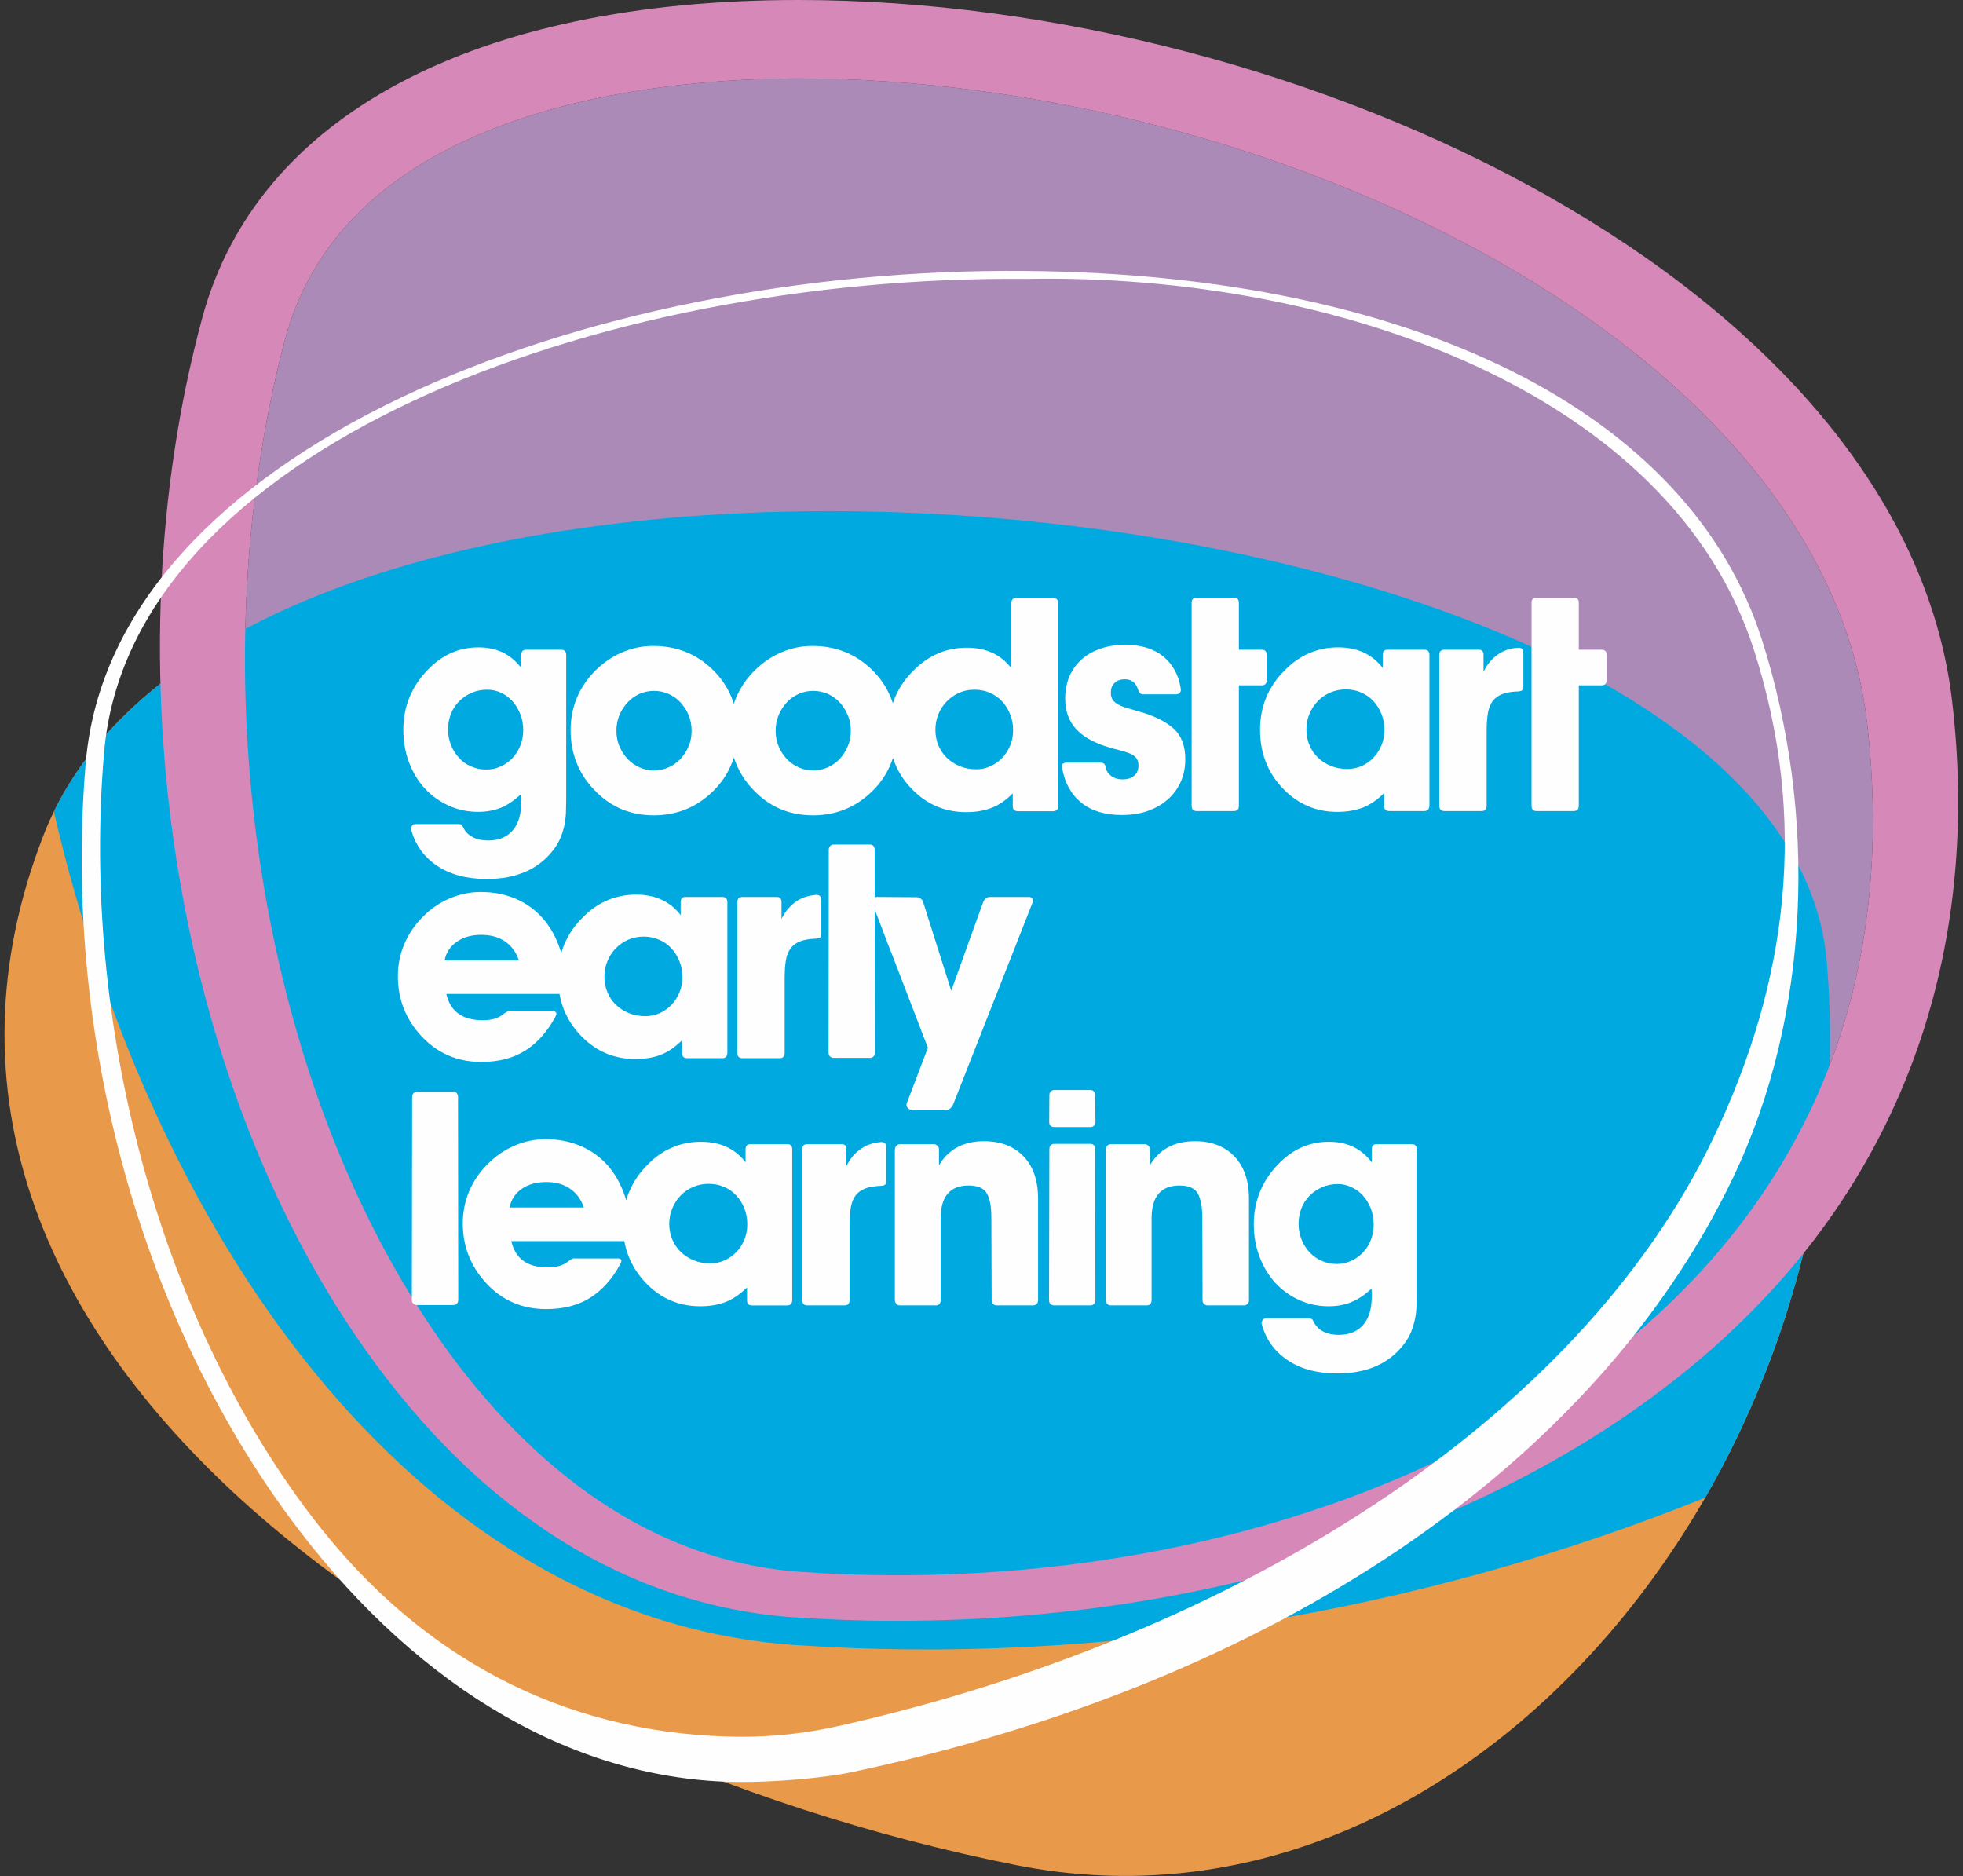 <?xml version="1.0" encoding="UTF-8" standalone="no"?>
<!DOCTYPE svg PUBLIC "-//W3C//DTD SVG 1.1//EN" "http://www.w3.org/Graphics/SVG/1.1/DTD/svg11.dtd">
<svg width="100%" height="100%" viewBox="0 0 113 108" version="1.1" xmlns="http://www.w3.org/2000/svg" xmlns:xlink="http://www.w3.org/1999/xlink" xml:space="preserve" xmlns:serif="http://www.serif.com/" style="fill-rule:evenodd;clip-rule:evenodd;stroke-linejoin:round;stroke-miterlimit:2;">
    <rect x="0" y="0" width="113" height="108" fill="#333333" stroke="none"/>
    <g id="Group-49" transform="matrix(0.995,0,0,0.995,0.261,0)">
        <g id="Group-3" transform="matrix(1,0,0,1,0,29.573)">
            <path id="Fill-1" d="M58.508,78.319C25.693,71.778 -9.243,48.486 2.228,18.812C13.831,-11.232 102.817,-2.652 105.413,25.962C107.998,54.573 85.08,83.616 58.508,78.319" style="fill:rgb(233,153,74);"/>
        </g>
        <path id="Fill-4" d="M107.771,41.936C105.293,19.893 73.185,4.538 45.926,4.538C38.187,4.538 19.795,6.014 16.203,19.73C11.164,38.981 14.613,61.969 24.788,76.932C28.857,82.921 35.84,90.202 46.016,90.927C47.843,91.061 49.719,91.129 51.576,91.129L51.584,91.129C71.398,91.129 89.183,84.125 99.162,72.399C106.22,64.099 109.118,53.853 107.771,41.936" style="fill:rgb(171,138,184);"/>
        <path id="Fill-6" d="M2.862,46.935C2.854,46.941 2.854,46.948 2.853,46.955C8.817,72.665 24.497,93.689 45.723,95.163C63.236,96.374 81.81,93.326 98.393,86.637C98.404,86.614 98.416,86.592 98.429,86.573C103.663,77.455 106.398,66.462 105.414,55.535C102.858,27.386 16.718,18.622 2.862,46.941L2.862,46.935Z" style="fill:rgb(0,169,224);"/>
        <g id="Group-10" transform="matrix(1,0,0,1,8.991,0)">
            <path id="Fill-8" d="M36.935,4.538C29.195,4.538 10.804,6.015 7.211,19.73C2.173,38.982 5.622,61.968 15.797,76.932C19.866,82.92 26.848,90.202 37.025,90.927C38.852,91.062 40.728,91.129 42.585,91.129L42.592,91.129C62.406,91.129 80.192,84.125 90.171,72.4C97.229,64.099 100.127,53.852 98.78,41.935C96.302,19.893 64.194,4.538 36.935,4.538M42.592,93.765L42.585,93.765C40.615,93.765 38.63,93.69 36.686,93.561C27.109,92.896 18.492,87.495 11.778,77.931C0.785,62.296 -2.962,38.362 2.45,18.38C5.613,6.702 18.181,-0 36.935,-0C66.271,-0 100.9,16.673 103.687,40.589C105.182,53.415 101.784,64.956 93.858,73.968C82.959,86.362 63.793,93.765 42.592,93.765" style="fill:rgb(214,136,184);"/>
        </g>
        <path id="Fill-11" d="M59.161,16.135C76.986,15.801 96.475,22.703 101.227,37.648C104.337,47.392 103.216,56.743 98.861,65.839C91.031,82.214 71.226,94.68 48.283,99.843C46.365,100.276 44.421,100.484 42.501,100.471C33.515,100.388 24.682,96.788 17.758,87.709C8.864,76.045 4.425,59.089 5.761,43.518C7.254,26.088 34.086,15.904 59.161,16.135M42.408,103.087C44.393,103.107 47.308,102.881 49.02,102.517C73.471,97.365 92.029,84.783 100.005,68.123C104.507,58.706 104.887,47.11 101.677,37.023C97.486,23.86 81.565,15.875 59.089,15.674C33.576,15.436 6.254,26.015 4.7,44.107C3.333,59.995 7.941,76.59 17.017,88.49C24.13,97.818 33.149,102.996 42.408,103.087" style="fill:rgb(254,254,254);"/>
        <path id="Fill-13" d="M27.862,44.518C28.163,44.518 28.44,44.463 28.697,44.34C28.956,44.229 29.181,44.066 29.384,43.858C29.579,43.649 29.73,43.408 29.843,43.128C29.952,42.853 30.008,42.551 30.008,42.226C30.008,41.892 29.952,41.583 29.833,41.297C29.716,41.012 29.569,40.764 29.384,40.56C29.192,40.353 28.977,40.192 28.721,40.073C28.469,39.957 28.204,39.898 27.933,39.898C27.603,39.898 27.298,39.957 27.019,40.079C26.735,40.205 26.496,40.371 26.292,40.575C26.086,40.783 25.93,41.029 25.823,41.305C25.714,41.583 25.659,41.877 25.659,42.192C25.659,42.517 25.714,42.818 25.832,43.107C25.944,43.389 26.102,43.639 26.301,43.85C26.496,44.066 26.731,44.229 26.998,44.34C27.269,44.463 27.558,44.518 27.862,44.518M27.404,46.966C26.789,46.966 26.216,46.846 25.69,46.602C25.164,46.365 24.706,46.033 24.315,45.611C23.924,45.189 23.619,44.683 23.4,44.1C23.183,43.518 23.072,42.891 23.072,42.211C23.072,41.538 23.191,40.91 23.434,40.326C23.674,39.74 24.028,39.212 24.493,38.743C25.312,37.886 26.289,37.451 27.422,37.451C28.476,37.451 29.299,37.853 29.892,38.641L29.892,37.889C29.892,37.689 29.992,37.587 30.19,37.587L32.196,37.587C32.397,37.587 32.495,37.689 32.495,37.889L32.495,45.959C32.495,46.27 32.492,46.565 32.483,46.848C32.483,47.128 32.452,47.397 32.405,47.659C32.357,47.922 32.279,48.176 32.183,48.419C32.083,48.671 31.945,48.908 31.771,49.143C30.913,50.279 29.621,50.849 27.898,50.849C26.735,50.849 25.771,50.589 25.004,50.071C24.244,49.554 23.75,48.848 23.513,47.954C23.513,47.906 23.531,47.85 23.566,47.779C23.597,47.705 23.683,47.67 23.81,47.67L26.249,47.67C26.37,47.67 26.45,47.7 26.482,47.76C26.511,47.826 26.547,47.886 26.583,47.954C26.701,48.163 26.884,48.331 27.125,48.446C27.366,48.566 27.652,48.621 27.983,48.621C28.585,48.621 29.055,48.432 29.387,48.055C29.723,47.673 29.892,47.128 29.892,46.411L29.892,46.177C29.892,46.102 29.888,46.021 29.875,45.942C29.499,46.302 29.117,46.559 28.721,46.725C28.324,46.882 27.888,46.966 27.404,46.966" style="fill:rgb(254,254,254);"/>
        <path id="Fill-15" d="M58.176,43.135C58.064,43.413 57.906,43.649 57.715,43.85C57.522,44.052 57.298,44.208 57.04,44.327C56.783,44.443 56.511,44.504 56.226,44.504C55.871,44.504 55.555,44.443 55.27,44.327C54.979,44.208 54.734,44.046 54.519,43.844C54.305,43.635 54.139,43.389 54.025,43.113C53.911,42.836 53.855,42.531 53.855,42.211C53.855,41.897 53.911,41.601 54.025,41.321C54.139,41.039 54.3,40.797 54.501,40.588C54.704,40.374 54.947,40.204 55.223,40.079C55.494,39.957 55.79,39.898 56.11,39.898C56.426,39.898 56.725,39.957 57,40.072C57.272,40.192 57.51,40.354 57.709,40.567C57.905,40.78 58.064,41.029 58.176,41.314C58.294,41.601 58.351,41.909 58.351,42.241C58.351,42.567 58.294,42.868 58.176,43.135M48.785,43.173C48.669,43.446 48.513,43.689 48.32,43.904C48.121,44.114 47.889,44.276 47.627,44.394C47.361,44.511 47.079,44.572 46.781,44.572C46.484,44.572 46.211,44.511 45.947,44.394C45.683,44.276 45.452,44.114 45.253,43.904C45.055,43.689 44.901,43.446 44.784,43.173C44.666,42.899 44.612,42.601 44.612,42.275C44.612,41.952 44.666,41.651 44.784,41.373C44.901,41.092 45.055,40.851 45.253,40.635C45.452,40.421 45.683,40.258 45.947,40.14C46.211,40.024 46.484,39.967 46.781,39.967C47.079,39.967 47.361,40.024 47.627,40.14C47.889,40.258 48.121,40.421 48.32,40.635C48.513,40.851 48.669,41.092 48.785,41.373C48.903,41.651 48.961,41.952 48.961,42.275C48.961,42.601 48.903,42.899 48.785,43.173M39.578,43.173C39.462,43.446 39.305,43.689 39.109,43.904C38.909,44.114 38.678,44.276 38.413,44.394C38.149,44.511 37.869,44.572 37.577,44.572C37.278,44.572 36.998,44.511 36.734,44.394C36.474,44.276 36.243,44.114 36.043,43.904C35.846,43.689 35.689,43.446 35.574,43.173C35.456,42.899 35.4,42.601 35.4,42.275C35.4,41.952 35.456,41.651 35.574,41.373C35.689,41.092 35.846,40.851 36.043,40.635C36.243,40.421 36.474,40.258 36.734,40.14C36.998,40.024 37.278,39.967 37.577,39.967C37.869,39.967 38.149,40.024 38.413,40.14C38.678,40.258 38.909,40.421 39.109,40.635C39.305,40.851 39.462,41.092 39.578,41.373C39.692,41.651 39.751,41.952 39.751,42.275C39.751,42.601 39.692,42.899 39.578,43.173M60.655,34.588L58.547,34.588C58.351,34.588 58.25,34.689 58.25,34.89L58.25,38.661C57.648,37.868 56.785,37.47 55.666,37.47C54.501,37.47 53.486,37.896 52.616,38.761C52.132,39.226 51.768,39.756 51.52,40.34C51.472,40.455 51.431,40.567 51.394,40.684C51.352,40.567 51.316,40.452 51.264,40.333C51.014,39.722 50.639,39.179 50.145,38.708C49.211,37.814 48.075,37.369 46.735,37.369C46.107,37.369 45.503,37.492 44.924,37.746C44.34,37.996 43.821,38.358 43.358,38.826C42.894,39.298 42.549,39.821 42.313,40.393C42.268,40.499 42.229,40.606 42.196,40.716C42.156,40.588 42.107,40.458 42.056,40.333C41.803,39.722 41.429,39.179 40.935,38.708C40.004,37.814 38.866,37.369 37.526,37.369C36.902,37.369 36.296,37.492 35.714,37.746C35.135,37.996 34.61,38.358 34.148,38.826C33.687,39.298 33.338,39.821 33.103,40.393C32.865,40.969 32.75,41.583 32.75,42.241C32.75,42.899 32.859,43.518 33.086,44.1C33.309,44.682 33.648,45.207 34.103,45.679C35.034,46.671 36.185,47.166 37.558,47.166C38.929,47.166 40.096,46.679 41.052,45.71C41.595,45.156 41.972,44.53 42.196,43.825C42.227,43.918 42.261,44.007 42.296,44.1C42.521,44.682 42.857,45.207 43.308,45.679C44.237,46.671 45.394,47.166 46.767,47.166C48.143,47.166 49.305,46.679 50.262,45.71C50.796,45.168 51.174,44.549 51.398,43.85C51.65,44.629 52.1,45.312 52.751,45.894C53.559,46.615 54.519,46.982 55.634,46.982C56.181,46.982 56.671,46.901 57.096,46.739C57.522,46.578 57.938,46.294 58.331,45.894L58.331,46.63C58.331,46.832 58.434,46.928 58.63,46.928L60.655,46.928C60.852,46.928 60.956,46.832 60.956,46.63L60.956,34.89C60.956,34.689 60.852,34.588 60.655,34.588" style="fill:rgb(254,254,254);"/>
        <path id="Fill-17" d="M63.707,44.422C63.758,44.622 63.87,44.783 64.042,44.905C64.21,45.024 64.422,45.088 64.677,45.088C64.964,45.088 65.187,45.018 65.351,44.881C65.518,44.738 65.602,44.542 65.602,44.288C65.602,44.095 65.557,43.947 65.468,43.843C65.378,43.732 65.253,43.648 65.087,43.582C64.921,43.518 64.724,43.453 64.494,43.396C64.261,43.342 64.003,43.267 63.719,43.18C62.929,42.925 62.341,42.575 61.951,42.125C61.559,41.677 61.363,41.104 61.363,40.4C61.363,39.941 61.447,39.526 61.6,39.143C61.765,38.766 61.994,38.438 62.293,38.165C62.597,37.894 62.962,37.679 63.388,37.532C63.82,37.376 64.308,37.303 64.857,37.303C65.762,37.303 66.488,37.532 67.044,37.98C67.592,38.433 67.933,39.061 68.054,39.864C68.066,40.065 67.96,40.165 67.742,40.165L65.875,40.165C65.734,40.165 65.63,40.065 65.568,39.864C65.444,39.487 65.201,39.297 64.824,39.297C64.558,39.297 64.361,39.365 64.215,39.514C64.069,39.656 64.003,39.837 64.003,40.065C64.003,40.224 64.031,40.353 64.098,40.459C64.162,40.563 64.261,40.66 64.397,40.735C64.527,40.814 64.684,40.881 64.876,40.937C65.059,40.996 65.267,41.057 65.502,41.123C66.443,41.376 67.15,41.716 67.616,42.131C68.085,42.551 68.312,43.147 68.312,43.918C68.312,44.387 68.227,44.818 68.054,45.217C67.876,45.61 67.632,45.954 67.308,46.236C66.995,46.52 66.612,46.744 66.158,46.907C65.708,47.068 65.204,47.148 64.641,47.148C63.666,47.148 62.878,46.909 62.287,46.431C61.697,45.946 61.329,45.276 61.188,44.422C61.137,44.22 61.231,44.119 61.466,44.119L63.407,44.119C63.594,44.119 63.694,44.22 63.707,44.422" style="fill:rgb(254,254,254);"/>
        <path id="Fill-19" d="M68.679,46.612L68.679,34.874C68.679,34.67 68.778,34.571 68.975,34.571L71.113,34.571C71.316,34.571 71.412,34.67 71.412,34.874L71.412,37.587L72.732,37.587C72.93,37.587 73.027,37.692 73.027,37.904L73.027,39.33C73.027,39.539 72.93,39.647 72.732,39.647L71.412,39.647L71.412,46.612C71.412,46.816 71.316,46.919 71.113,46.919L68.96,46.919C68.775,46.919 68.679,46.816 68.679,46.612Z" style="fill:rgb(254,254,254);"/>
        <path id="Fill-21" d="M77.693,44.484C77.988,44.484 78.267,44.429 78.523,44.31C78.781,44.194 79.006,44.035 79.195,43.835C79.39,43.635 79.543,43.395 79.66,43.12C79.774,42.85 79.834,42.55 79.834,42.226C79.834,41.891 79.774,41.583 79.66,41.297C79.543,41.013 79.389,40.764 79.191,40.552C78.989,40.341 78.757,40.175 78.48,40.057C78.208,39.942 77.911,39.882 77.59,39.882C77.274,39.882 76.974,39.942 76.696,40.065C76.415,40.185 76.171,40.355 75.968,40.568C75.764,40.78 75.605,41.029 75.491,41.305C75.374,41.583 75.319,41.877 75.319,42.194C75.319,42.517 75.374,42.818 75.491,43.1C75.605,43.375 75.769,43.618 75.982,43.825C76.199,44.033 76.452,44.194 76.735,44.31C77.02,44.429 77.341,44.484 77.693,44.484ZM79.815,45.879C79.411,46.278 78.996,46.559 78.571,46.724C78.148,46.882 77.654,46.967 77.097,46.967C75.999,46.967 75.044,46.604 74.23,45.879C73.168,44.915 72.636,43.697 72.636,42.212C72.636,41.538 72.758,40.91 73.002,40.327C73.248,39.741 73.616,39.211 74.099,38.743C74.516,38.32 74.982,37.997 75.5,37.78C76.016,37.561 76.563,37.45 77.147,37.45C78.267,37.45 79.128,37.853 79.734,38.642L79.734,37.889C79.734,37.689 79.827,37.587 80.011,37.587L82.136,37.587C82.338,37.587 82.436,37.689 82.436,37.889L82.436,46.613C82.424,46.815 82.323,46.919 82.136,46.919L80.112,46.919C79.914,46.919 79.815,46.82 79.815,46.631L79.815,45.879Z" style="fill:rgb(254,254,254);"/>
        <path id="Fill-23" d="M85.566,37.875L85.566,38.861C85.776,38.432 86.05,38.102 86.398,37.862C86.742,37.621 87.139,37.493 87.596,37.471C87.779,37.471 87.871,37.571 87.871,37.773L87.871,39.701C87.871,39.821 87.849,39.897 87.806,39.93C87.76,39.968 87.688,39.986 87.596,39.997C87.205,40.009 86.896,40.056 86.658,40.149C86.426,40.239 86.236,40.374 86.097,40.551C85.965,40.73 85.869,40.959 85.82,41.246C85.771,41.53 85.746,41.877 85.746,42.293L85.746,46.613C85.746,46.816 85.649,46.92 85.453,46.92L83.307,46.92C83.112,46.92 83.006,46.816 83.006,46.613L83.006,37.888C83.006,37.688 83.112,37.587 83.307,37.587L85.285,37.587C85.471,37.587 85.566,37.682 85.566,37.875" style="fill:rgb(254,254,254);"/>
        <path id="Fill-25" d="M88.344,46.612L88.344,34.874C88.344,34.67 88.44,34.571 88.638,34.571L90.781,34.571C90.979,34.571 91.077,34.67 91.077,34.874L91.077,37.587L92.395,37.587C92.595,37.587 92.69,37.692 92.69,37.904L92.69,39.33C92.69,39.539 92.595,39.647 92.395,39.647L91.077,39.647L91.077,46.612C91.077,46.816 90.979,46.919 90.781,46.919L88.626,46.919C88.435,46.919 88.344,46.816 88.344,46.612Z" style="fill:rgb(254,254,254);"/>
        <path id="Fill-27" d="M39.043,57.423C38.926,57.693 38.776,57.932 38.582,58.133C38.389,58.337 38.165,58.491 37.908,58.609C37.649,58.725 37.37,58.786 37.075,58.786C36.723,58.786 36.402,58.725 36.119,58.609C35.833,58.491 35.584,58.332 35.368,58.124C35.153,57.919 34.988,57.675 34.878,57.396C34.76,57.115 34.705,56.817 34.705,56.494C34.705,56.18 34.76,55.885 34.878,55.606C34.988,55.327 35.149,55.08 35.355,54.866C35.558,54.657 35.8,54.487 36.077,54.362C36.358,54.242 36.655,54.18 36.977,54.18C37.293,54.18 37.592,54.242 37.867,54.36C38.142,54.477 38.377,54.637 38.573,54.853C38.772,55.062 38.926,55.314 39.043,55.598C39.161,55.88 39.218,56.189 39.218,56.529C39.218,56.852 39.161,57.148 39.043,57.423ZM25.459,55.556C25.547,55.105 25.783,54.75 26.161,54.483C26.54,54.215 27.016,54.08 27.582,54.08C28.125,54.08 28.579,54.208 28.951,54.457C29.323,54.71 29.596,55.077 29.76,55.556L25.459,55.556ZM41.524,51.889L39.397,51.889C39.211,51.889 39.118,51.985 39.118,52.192L39.118,52.943C38.514,52.152 37.652,51.753 36.529,51.753C35.95,51.753 35.399,51.862 34.884,52.08C34.367,52.297 33.903,52.616 33.483,53.045C32.999,53.509 32.635,54.038 32.384,54.628C32.315,54.79 32.257,54.964 32.21,55.139C32.183,55.046 32.153,54.959 32.125,54.866C31.889,54.178 31.551,53.583 31.117,53.101C30.683,52.614 30.164,52.244 29.556,51.985C28.943,51.729 28.281,51.601 27.55,51.601C26.928,51.601 26.325,51.728 25.741,51.978C25.158,52.227 24.637,52.589 24.177,53.06C23.714,53.528 23.362,54.05 23.122,54.628C22.878,55.202 22.757,55.817 22.757,56.475C22.757,57.805 23.209,58.956 24.108,59.927C25.032,60.927 26.191,61.433 27.582,61.433C28.584,61.433 29.431,61.216 30.132,60.772C30.826,60.331 31.407,59.678 31.868,58.82C31.957,58.661 31.945,58.563 31.835,58.518C31.791,58.496 31.723,58.491 31.637,58.502L29.234,58.502C29.196,58.491 29.164,58.491 29.132,58.502C29.068,58.527 28.991,58.572 28.905,58.634C28.729,58.782 28.534,58.881 28.335,58.936C28.132,58.995 27.907,59.022 27.67,59.022C26.496,59.022 25.79,58.514 25.559,57.498L32.034,57.498C32.057,57.498 32.083,57.498 32.106,57.496C32.289,58.542 32.799,59.437 33.616,60.177C34.43,60.902 35.384,61.263 36.483,61.263C37.043,61.263 37.534,61.185 37.956,61.023C38.378,60.861 38.793,60.577 39.201,60.177L39.201,60.927C39.201,61.122 39.299,61.216 39.498,61.216L41.524,61.216C41.709,61.216 41.81,61.113 41.819,60.913L41.819,52.192C41.819,51.985 41.72,51.889 41.524,51.889Z" style="fill:rgb(254,254,254);"/>
        <path id="Fill-29" d="M44.951,52.172L44.951,53.16C45.159,52.735 45.438,52.408 45.784,52.16C46.128,51.923 46.525,51.795 46.975,51.769C47.162,51.769 47.257,51.875 47.257,52.073L47.257,53.996C47.257,54.12 47.236,54.198 47.191,54.232C47.144,54.266 47.07,54.288 46.975,54.299C46.593,54.309 46.285,54.359 46.046,54.449C45.807,54.541 45.622,54.672 45.483,54.853C45.347,55.033 45.255,55.26 45.206,55.549C45.159,55.829 45.134,56.18 45.134,56.596L45.134,60.913C45.134,61.112 45.035,61.216 44.834,61.216L42.693,61.216C42.493,61.216 42.398,61.112 42.398,60.913L42.398,52.192C42.398,51.986 42.493,51.89 42.693,51.89L44.672,51.89C44.857,51.89 44.951,51.983 44.951,52.172" style="fill:rgb(254,254,254);"/>
        <path id="Fill-31" d="M59.446,51.971C59.406,51.916 59.347,51.889 59.267,51.889L57,51.889C56.829,51.896 56.703,51.997 56.616,52.192L54.771,57.313L53.14,52.171C53.108,52.08 53.054,52.017 52.984,51.971C52.913,51.925 52.839,51.903 52.764,51.903L50.553,51.889C50.467,51.876 50.399,51.89 50.349,51.922L50.34,49.142C50.34,49.063 50.321,48.996 50.267,48.937C50.221,48.886 50.15,48.855 50.059,48.855L47.971,48.855C47.891,48.855 47.826,48.886 47.77,48.937C47.718,48.996 47.687,49.063 47.687,49.142L47.675,60.898C47.675,60.985 47.7,61.055 47.755,61.113C47.811,61.17 47.883,61.196 47.971,61.196L50.059,61.196C50.15,61.196 50.222,61.17 50.276,61.113C50.334,61.055 50.359,60.985 50.359,60.898L50.349,52.621C50.382,52.711 50.422,52.824 50.48,52.965C50.588,53.239 50.714,53.577 50.869,53.981C51.017,54.381 51.189,54.824 51.38,55.303C51.564,55.784 51.75,56.27 51.94,56.761C52.378,57.908 52.871,59.196 53.42,60.612L52.171,63.893L52.185,63.893C52.185,63.984 52.216,64.057 52.269,64.111C52.322,64.169 52.387,64.195 52.468,64.195L52.482,64.213L54.509,64.213L54.509,64.195C54.575,64.206 54.646,64.178 54.722,64.111C54.799,64.047 54.853,63.964 54.887,63.879L59.484,52.192C59.506,52.099 59.492,52.03 59.446,51.971" style="fill:rgb(254,254,254);"/>
        <path id="Fill-33" d="M26.168,75.414C26.113,75.471 26.042,75.496 25.955,75.496L23.861,75.496C23.776,75.496 23.701,75.471 23.649,75.414C23.592,75.358 23.565,75.286 23.565,75.194L23.582,63.439C23.582,63.365 23.61,63.297 23.667,63.238C23.722,63.183 23.786,63.156 23.861,63.156L25.955,63.156C26.042,63.156 26.113,63.183 26.161,63.238C26.21,63.297 26.236,63.365 26.236,63.439L26.249,75.194C26.249,75.286 26.226,75.358 26.168,75.414" style="fill:rgb(254,254,254);"/>
        <path id="Fill-35" d="M42.799,71.725C42.683,71.996 42.532,72.233 42.336,72.433C42.143,72.638 41.922,72.793 41.66,72.91C41.405,73.029 41.127,73.088 40.827,73.088C40.479,73.088 40.162,73.029 39.873,72.91C39.593,72.793 39.339,72.63 39.124,72.426C38.915,72.219 38.748,71.976 38.631,71.698C38.514,71.418 38.455,71.117 38.455,70.791C38.455,70.48 38.514,70.184 38.631,69.908C38.748,69.627 38.907,69.382 39.109,69.165C39.31,68.955 39.554,68.788 39.83,68.667C40.116,68.543 40.416,68.484 40.733,68.484C41.049,68.484 41.349,68.538 41.619,68.658C41.898,68.773 42.134,68.941 42.329,69.15C42.528,69.363 42.683,69.607 42.799,69.896C42.916,70.184 42.971,70.491 42.971,70.829C42.971,71.154 42.916,71.447 42.799,71.725ZM29.218,69.854C29.305,69.409 29.538,69.047 29.916,68.779C30.296,68.513 30.773,68.381 31.341,68.381C31.881,68.381 32.335,68.504 32.71,68.76C33.079,69.008 33.353,69.376 33.517,69.854L29.218,69.854ZM45.275,66.188L43.155,66.188C42.969,66.188 42.873,66.288 42.873,66.489L42.873,67.239C42.269,66.451 41.408,66.053 40.289,66.053C39.702,66.053 39.156,66.158 38.638,66.38C38.125,66.596 37.658,66.914 37.239,67.343C36.757,67.814 36.391,68.34 36.145,68.926C36.071,69.088 36.016,69.263 35.964,69.435C35.939,69.347 35.911,69.256 35.881,69.165C35.642,68.475 35.311,67.886 34.878,67.398C34.439,66.914 33.919,66.544 33.309,66.288C32.699,66.033 32.034,65.903 31.308,65.903C30.683,65.903 30.077,66.027 29.498,66.28C28.915,66.53 28.393,66.892 27.932,67.357C27.468,67.83 27.117,68.35 26.875,68.926C26.636,69.499 26.512,70.118 26.512,70.775C26.512,72.105 26.968,73.252 27.863,74.228C28.79,75.232 29.947,75.731 31.341,75.731C32.342,75.731 33.192,75.513 33.886,75.073C34.582,74.633 35.166,73.979 35.627,73.121C35.714,72.964 35.704,72.864 35.595,72.82C35.548,72.797 35.482,72.793 35.396,72.801L32.99,72.801C32.956,72.793 32.923,72.793 32.891,72.801C32.825,72.829 32.746,72.871 32.662,72.935C32.484,73.078 32.294,73.183 32.092,73.238C31.888,73.292 31.666,73.32 31.423,73.32C30.25,73.32 29.546,72.814 29.319,71.797L35.789,71.797C35.816,71.797 35.839,71.797 35.857,71.793C36.045,72.841 36.554,73.737 37.37,74.478C38.184,75.203 39.141,75.566 40.239,75.566C40.799,75.566 41.288,75.486 41.709,75.323C42.135,75.158 42.549,74.877 42.957,74.478L42.957,75.232C42.957,75.419 43.053,75.517 43.252,75.517L45.275,75.517C45.466,75.517 45.563,75.414 45.572,75.213L45.572,66.489C45.572,66.288 45.477,66.188 45.275,66.188Z" style="fill:rgb(254,254,254);"/>
        <path id="Fill-37" d="M48.708,66.469L48.708,67.459C48.915,67.036 49.189,66.704 49.54,66.465C49.885,66.224 50.282,66.093 50.733,66.069C50.916,66.069 51.01,66.171 51.01,66.37L51.01,68.298C51.01,68.417 50.988,68.496 50.943,68.531C50.904,68.564 50.832,68.589 50.733,68.598C50.349,68.61 50.038,68.661 49.799,68.752C49.568,68.839 49.378,68.975 49.243,69.149C49.105,69.331 49.012,69.558 48.961,69.847C48.915,70.129 48.888,70.48 48.888,70.894L48.888,75.212C48.888,75.415 48.789,75.516 48.591,75.516L46.449,75.516C46.25,75.516 46.154,75.415 46.154,75.212L46.154,66.489C46.154,66.287 46.25,66.188 46.449,66.188L48.423,66.188C48.61,66.188 48.708,66.286 48.708,66.469" style="fill:rgb(254,254,254);"/>
        <path id="Fill-39" d="M59.714,75.428C59.658,75.487 59.588,75.516 59.498,75.516L57.389,75.516C57.313,75.516 57.245,75.487 57.191,75.428C57.14,75.374 57.109,75.306 57.109,75.212L57.093,70.473C57.093,69.816 57.009,69.336 56.829,69.035C56.656,68.731 56.303,68.582 55.775,68.582C54.701,68.582 54.161,69.211 54.161,70.473L54.161,75.247C54.139,75.426 54.047,75.516 53.881,75.516L51.807,75.516C51.716,75.516 51.649,75.487 51.597,75.428C51.551,75.374 51.52,75.307 51.509,75.231L51.509,66.49C51.533,66.309 51.628,66.207 51.807,66.188L53.783,66.188C53.857,66.2 53.923,66.233 53.98,66.287C54.035,66.343 54.062,66.413 54.062,66.49L54.062,67.41C54.612,66.484 55.481,66.019 56.667,66.019C57.621,66.019 58.384,66.309 58.949,66.891C59.514,67.471 59.796,68.298 59.796,69.365L59.796,75.212C59.796,75.306 59.769,75.374 59.714,75.428" style="fill:rgb(254,254,254);"/>
        <path id="Fill-41" d="M63.113,75.212C63.113,75.306 63.091,75.374 63.032,75.428C62.979,75.486 62.908,75.516 62.821,75.516L60.727,75.516C60.636,75.516 60.57,75.486 60.509,75.428C60.457,75.374 60.43,75.306 60.43,75.212L60.448,66.469C60.448,66.383 60.473,66.31 60.529,66.254C60.583,66.2 60.649,66.172 60.727,66.172L62.821,66.172C62.908,66.172 62.979,66.2 63.021,66.254C63.073,66.31 63.097,66.383 63.097,66.469L63.113,75.212ZM63.113,64.898C63.113,64.99 63.091,65.057 63.032,65.118C62.979,65.174 62.908,65.2 62.821,65.2L60.727,65.2C60.636,65.2 60.57,65.174 60.509,65.118C60.457,65.057 60.438,64.996 60.438,64.91L60.448,63.357C60.448,63.27 60.473,63.193 60.529,63.144C60.583,63.085 60.649,63.056 60.727,63.056L62.821,63.056C62.908,63.056 62.979,63.085 63.021,63.144C63.073,63.193 63.097,63.27 63.097,63.357L63.113,64.898Z" style="fill:rgb(254,254,254);"/>
        <path id="Fill-43" d="M71.911,75.428C71.86,75.487 71.785,75.516 71.699,75.516L69.592,75.516C69.515,75.516 69.45,75.487 69.393,75.428C69.341,75.374 69.31,75.306 69.31,75.212L69.296,70.473C69.296,69.816 69.204,69.336 69.031,69.035C68.855,68.731 68.503,68.582 67.974,68.582C66.904,68.582 66.362,69.211 66.362,70.473L66.362,75.247C66.341,75.426 66.249,75.516 66.079,75.516L64.003,75.516C63.918,75.516 63.846,75.487 63.799,75.428C63.75,75.374 63.719,75.307 63.708,75.231L63.708,66.49C63.727,66.309 63.834,66.207 64.003,66.188L65.984,66.188C66.063,66.2 66.126,66.233 66.181,66.287C66.231,66.343 66.263,66.413 66.263,66.49L66.263,67.41C66.811,66.484 67.683,66.019 68.866,66.019C69.823,66.019 70.583,66.309 71.146,66.891C71.709,67.471 71.996,68.298 71.996,69.365L71.996,75.212C71.996,75.306 71.971,75.374 71.911,75.428" style="fill:rgb(254,254,254);"/>
        <path id="Fill-45" d="M77.069,73.122C77.367,73.122 77.644,73.06 77.902,72.944C78.162,72.828 78.388,72.664 78.586,72.46C78.787,72.252 78.939,72.009 79.046,71.733C79.158,71.452 79.21,71.155 79.21,70.829C79.21,70.492 79.153,70.183 79.039,69.895C78.922,69.607 78.769,69.365 78.586,69.159C78.398,68.953 78.18,68.794 77.923,68.677C77.674,68.558 77.409,68.496 77.136,68.496C76.807,68.496 76.504,68.558 76.222,68.68C75.942,68.807 75.702,68.968 75.498,69.175C75.293,69.381 75.137,69.627 75.026,69.907C74.92,70.183 74.865,70.48 74.865,70.792C74.865,71.117 74.92,71.42 75.037,71.706C75.15,71.991 75.306,72.237 75.505,72.45C75.702,72.66 75.941,72.828 76.208,72.944C76.475,73.06 76.766,73.122 77.069,73.122M76.608,75.566C75.989,75.566 75.427,75.445 74.895,75.204C74.372,74.965 73.912,74.635 73.518,74.211C73.129,73.784 72.824,73.285 72.605,72.701C72.383,72.123 72.275,71.491 72.275,70.808C72.275,70.136 72.399,69.509 72.639,68.925C72.876,68.34 73.235,67.814 73.694,67.342C74.517,66.484 75.492,66.052 76.627,66.052C77.679,66.052 78.503,66.45 79.099,67.24L79.099,66.489C79.099,66.287 79.194,66.188 79.391,66.188L81.404,66.188C81.602,66.188 81.698,66.287 81.698,66.489L81.698,74.562C81.698,74.875 81.698,75.168 81.691,75.448C81.688,75.729 81.657,76.001 81.611,76.26C81.557,76.521 81.483,76.775 81.387,77.025C81.287,77.268 81.148,77.507 80.975,77.742C80.117,78.881 78.827,79.452 77.106,79.452C75.941,79.452 74.978,79.194 74.211,78.672C73.45,78.154 72.95,77.447 72.722,76.551C72.722,76.51 72.737,76.45 72.774,76.376C72.803,76.305 72.885,76.269 73.017,76.269L75.458,76.269C75.576,76.269 75.653,76.301 75.685,76.362C75.718,76.421 75.752,76.488 75.784,76.551C75.908,76.764 76.088,76.932 76.331,77.046C76.571,77.165 76.859,77.221 77.189,77.221C77.792,77.221 78.259,77.032 78.592,76.655C78.93,76.275 79.099,75.729 79.099,75.011L79.099,74.781C79.099,74.7 79.093,74.621 79.081,74.547C78.709,74.9 78.326,75.158 77.923,75.324C77.534,75.486 77.092,75.566 76.608,75.566" style="fill:rgb(254,254,254);"/>
    </g>
</svg>
